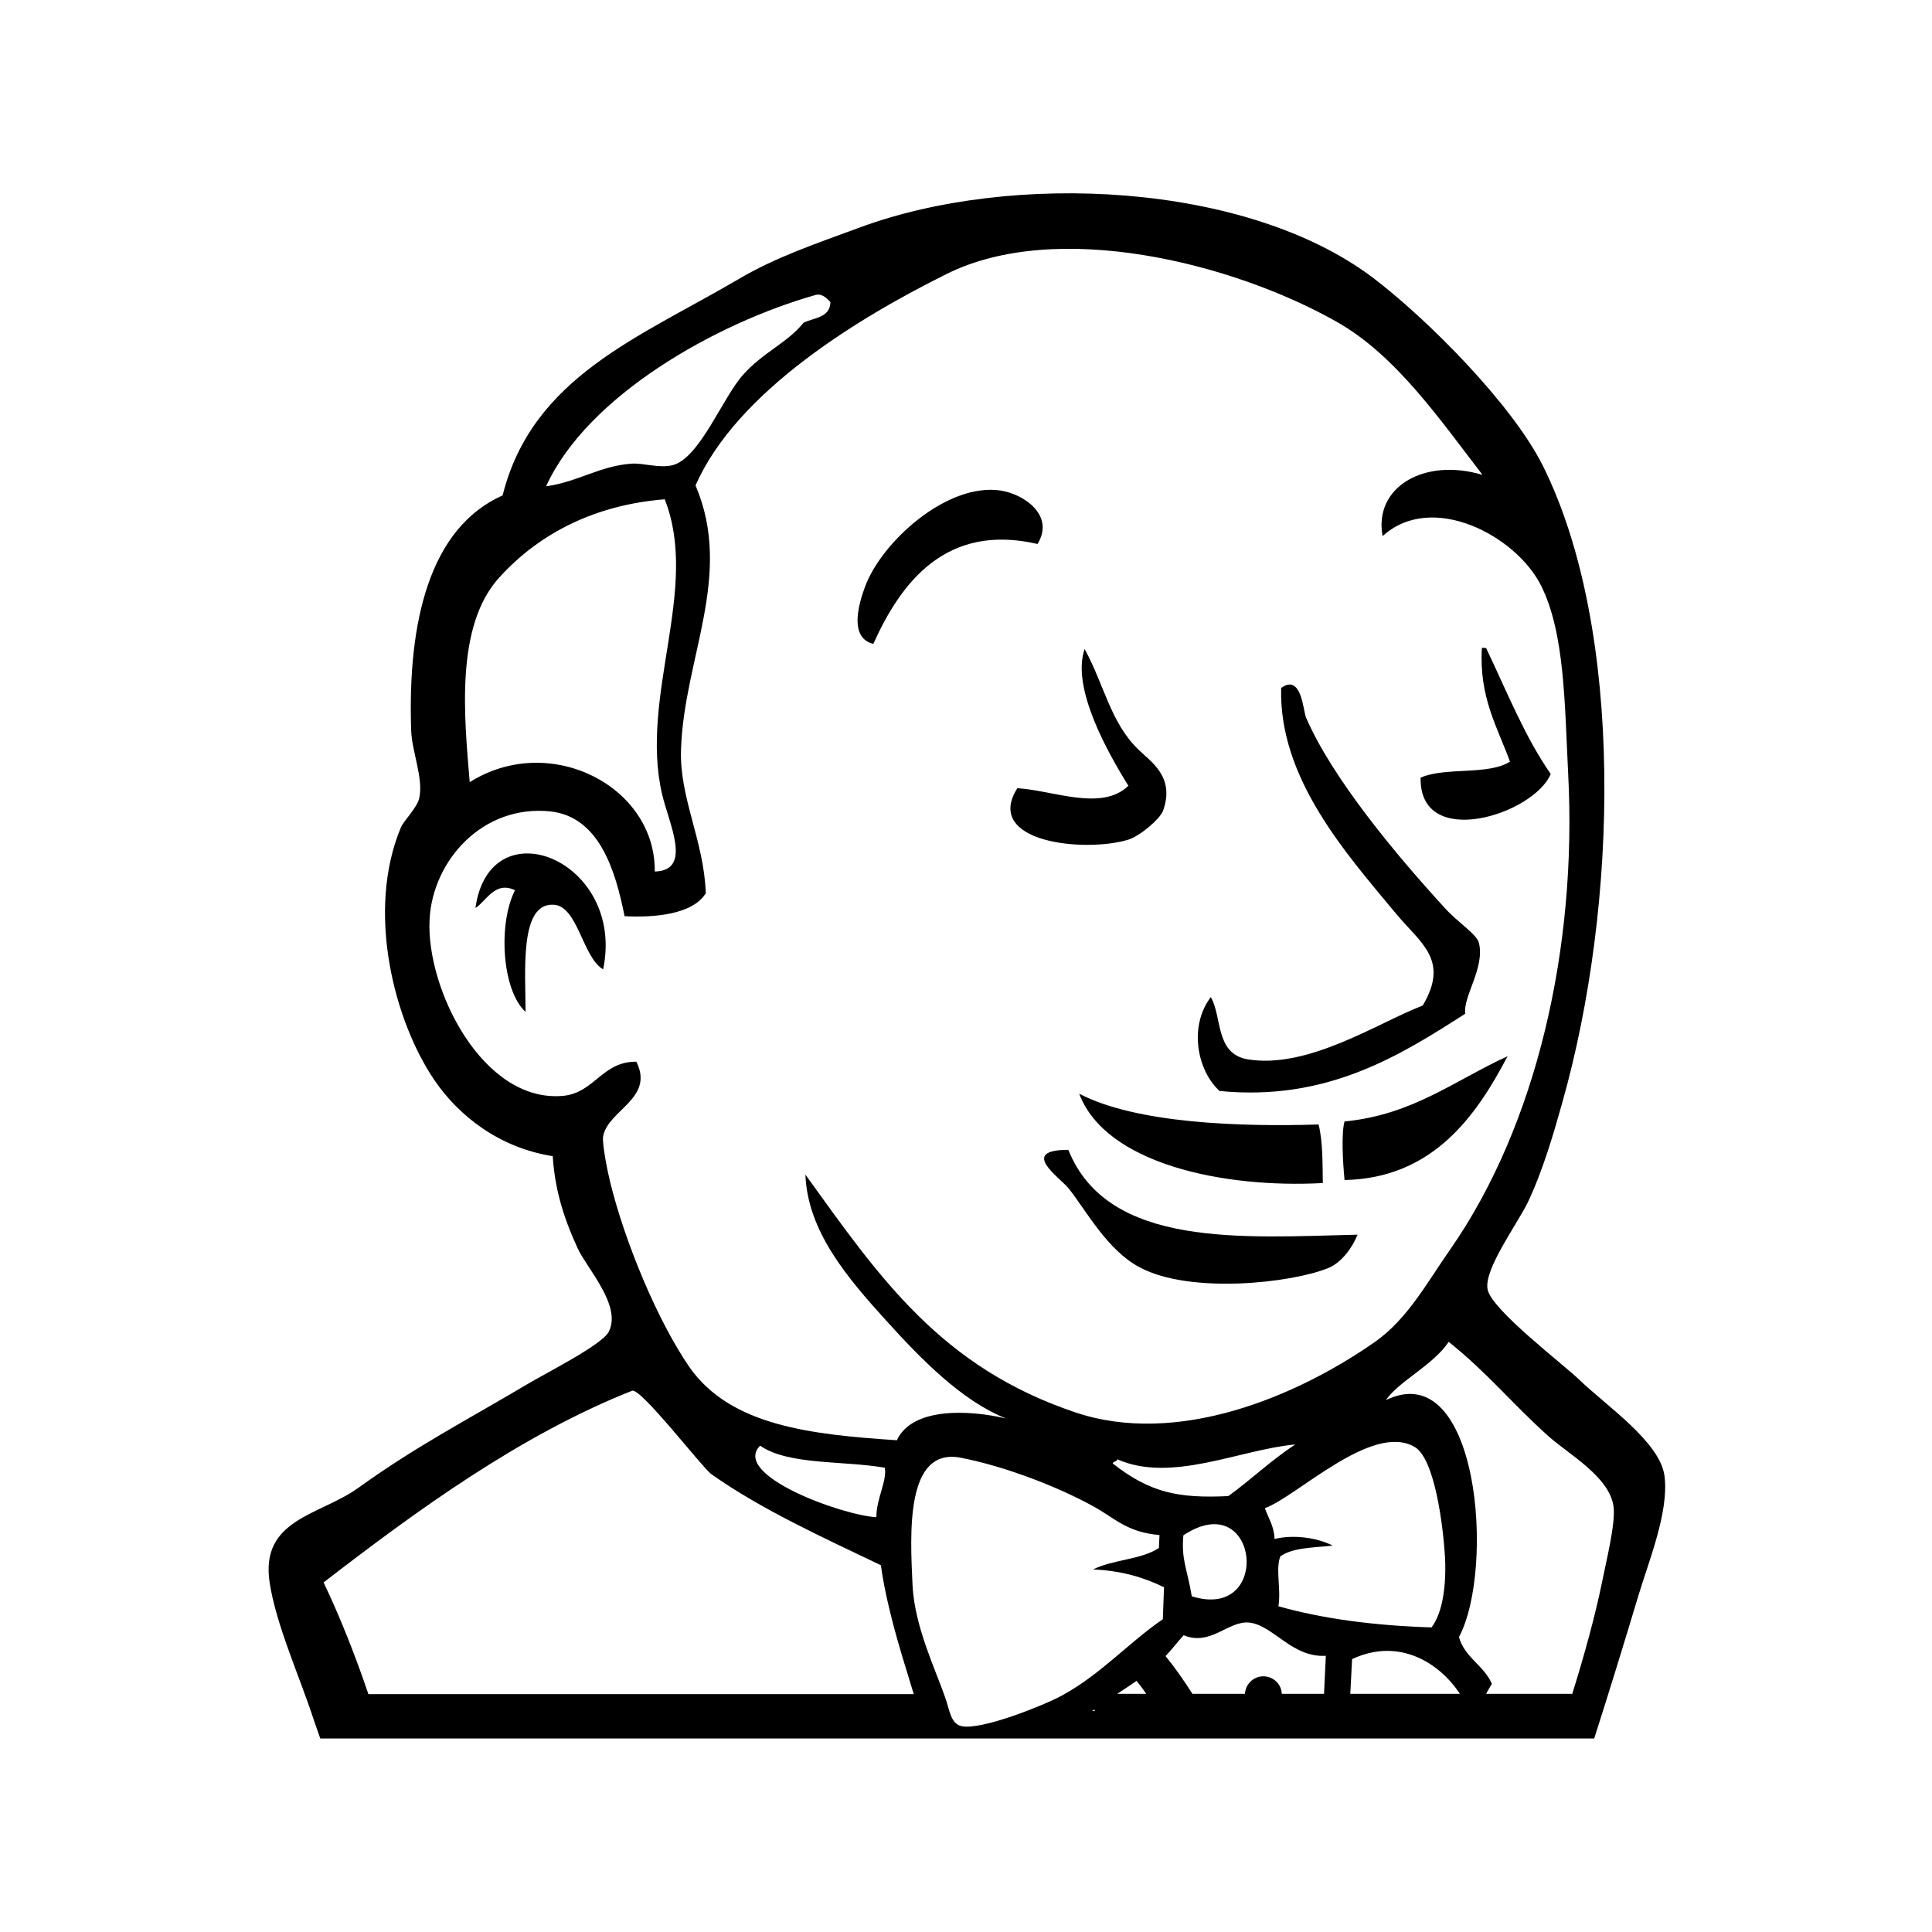 <svg xmlns="http://www.w3.org/2000/svg" viewBox="0 0 640 640"><!--! Font Awesome Free 7.0.1 by @fontawesome - https://fontawesome.com License - https://fontawesome.com/license/free (Icons: CC BY 4.0, Fonts: SIL OFL 1.1, Code: MIT License) Copyright 2025 Fonticons, Inc. --><path fill="currentColor" d="M551.4 489C550 477.8 532.4 465.9 523.2 457.1C518.1 452.1 494.2 434 492.8 427.2C491.4 420.6 502.5 405.7 506.1 398.3C511.2 387.6 514.9 374.6 517.4 365.7C536.2 299.6 538.1 208.8 511.2 154.5C501 133.9 472.6 105.5 454.8 92C412.8 60.3 335.2 56.7 284.7 75.4C270.6 80.6 256.9 85.2 244.6 92.5C211.5 111.9 176.3 125 166.5 164.1C142.3 174.9 135 205.9 136.2 241.9C136.4 248.9 140.3 257.7 138.9 264.3C138.2 267.6 133.7 271.9 132.8 274.1C121.2 301.8 130.5 338.1 143.9 357.8C152 369.7 165.4 380.2 183.1 383C183.8 393.6 186.4 402.7 191.3 413.4C194.4 420.2 206 432.4 201.7 441.1C199.5 445.5 180.7 454.9 174.4 458.7C153.3 471.2 138 479 118.5 493C105.9 502 86.2 503.2 89.3 524.1C91.4 538.2 99.4 555.7 104 569.9C104.7 571.9 105.4 574 106.1 575.9L528.1 575.9C533 560.6 537.8 545 542.7 528.7C546.1 517.3 552.9 500.9 551.4 489zM270.2 97.7C272 97.2 273.6 98.4 275.1 100.1C274.9 105.3 269.7 105.2 266.2 106.9C260.8 113.6 252.8 116.7 246.2 124.1C239.4 131.6 231.8 151.8 222.8 154.1C218.3 155.2 213.1 153.3 209.2 153.6C198.8 154.3 191.5 159.6 180.9 161.1C194.5 131.2 237 107.1 270.2 97.7zM165.4 191.3C178.9 176.4 197.5 167.2 220.2 165.4C231.9 195.1 211.8 230.4 219.3 263C221.6 272.9 229.5 288.4 216.9 288.7C217.2 260.4 182.1 242.4 155.6 259.1C153.8 237.6 150.7 207.4 165.4 191.3zM202.1 391.5C201.1 387.4 199.4 378.6 199.8 376.4C201.4 367.7 216.9 363.9 210.8 351.7C199.5 351.6 197 361.9 186.7 363C160 365.6 141.1 327.6 142.3 304.6C143.3 285.1 159.9 266.4 182.4 268.8C198.4 270.6 203.8 288 206.9 303.5C216.1 304 229.4 303.1 233.8 295.9C233.2 278.4 225 264.3 225.6 248.2C226.6 217.9 243.1 190.6 230.4 160.8C244 129.9 283.9 105.5 313.5 90.8C350.1 72.5 408.4 87.1 442.8 106.6C462.5 117.7 477.2 139.3 491.1 157.3C471.6 151.5 455 161.5 458 177.6C474.3 162.7 502.2 177.4 510.5 194C518.4 209.8 518.3 233.3 519.5 256.8C522.4 313.8 509.1 372.7 480.4 413.9C472.7 424.9 466.3 436.9 455.5 444.5C429.5 462.7 390.1 479.2 356.3 467.9C311.6 452.9 291.3 423.1 266.8 389.1C267.5 407.8 280.6 423.2 293.6 437.5C304.9 450 318.6 464.1 333.3 469.9C321 467 302.2 466.1 297.1 477.1C268.5 475.2 242 472.3 228.4 452.9C217.8 437.5 207 411.5 202.1 391.5zM424.1 515.6C428.2 512.6 435.2 512.7 441.5 512C436.1 509.3 428.5 508.3 422.2 509.8C422.1 505.6 420.2 503 419 499.6C429.6 495.8 454.5 471.1 468.6 479.3C475.3 483.2 478.1 505.5 478.7 516.3C479.1 525.3 477.9 534.3 474.2 539.1C455.4 538.5 438.4 536.3 423.5 532.1C424.4 526 422.5 520 424.1 515.6zM406.9 495.6C390.1 496.4 380.9 494.4 368.6 484.8C368.8 484 370 484.3 370.1 483.4C388.1 491.4 410.9 480.1 429.1 478.5C421.2 483.6 414.5 490.1 406.9 495.6zM394.8 528.8C393.2 519.4 391.3 516.8 392 508.6C417 492 421.7 537.2 394.8 528.8zM290.3 502.6C278.7 501.9 242.2 488.6 251.8 478.9C261.2 485.4 279.3 483.8 293.1 486.2C293.9 490.6 290.3 496.4 290.3 502.6zM122 561.1C117.7 548.4 112.8 536 107.2 524.2C138 500.4 172.5 475.3 209.4 460.7C212.2 459.6 232.6 486.1 235.6 488.3C252.1 500 272.6 509.3 291.8 518.5C293 527.3 295.7 538.7 300.5 554C301.2 556.3 301.9 558.7 302.7 561.2L122 561.2L122 561.1zM362.6 566.8L361.8 566.8C362.1 566.6 362.3 566.4 362.6 566.3L362.6 566.8zM370.1 561.1C372.2 559.7 374.4 558.3 376.5 556.8C377.6 558.2 378.7 559.6 379.7 561.1L370.1 561.1zM385.2 536.4C374.4 543.7 364.6 554.7 351.9 561.6C345.9 564.9 324.9 573.3 318.5 571.8C314.9 571 314.6 566.5 313.1 562.3C310 553.3 303 538.9 302.3 525.3C301.5 508.1 299.8 479.3 318.3 482.9C333.2 485.8 350.6 492.6 362.2 499C369.3 502.9 373.3 507.6 384.1 508.5C384 509.9 384 511.3 383.9 512.8C378 516.7 368.6 516.6 362.1 519.9C371.6 520.3 379.1 522.6 385.6 525.8C385.5 529.2 385.3 532.8 385.2 536.4zM438.6 561.1L424.6 561.1C424.5 557.9 421.8 555.3 418.5 555.3C415.2 555.3 412.6 557.9 412.4 561.1L395 561.1C392.2 556.7 389.3 552.5 386.1 548.6C388.2 546.4 390.1 543.9 392.1 541.7C401.1 545.4 406.9 536.8 413.8 537.5C421.7 538.3 428 549.2 439.2 548.5L438.6 561.1zM447.3 561.1C447.5 557.1 447.7 553.3 447.9 549.6C463.5 542.3 476.9 550.9 483.6 561.1L447.3 561.1zM530.7 524.1C528.4 535.3 524.9 548.1 520.8 561.2C520.6 561.1 520.4 561.1 520.2 561.1L492.3 561.1C492.9 560 493.5 558.9 494.2 557.8C491.6 551.7 485.2 549.1 483.3 542.3C495.4 519.6 489.8 448.9 459.1 463.8C463.4 457.5 474.7 452.3 479.9 444.5C492.9 454.9 500.7 464.8 513.1 475.9C519.9 481.9 533.1 489.2 534.5 499C535.3 504.5 531.9 517.9 530.7 524.1zM286.5 194.5C291.9 179.6 313.7 159.8 331.5 162.5C339.2 163.7 349.5 170.7 343.7 180.2C313.5 173.2 298.5 192.8 289.3 213.3C281.2 211.3 284.4 200.2 286.5 194.5zM470.6 257.6C478.8 254 493 256.9 500.2 252.3C496 240.8 489.9 230.9 490.9 214.6C491.4 214.6 491.9 214.6 492.3 214.7C499.1 228.9 505 243.9 513.7 256.4C508 269.9 470.1 281.8 470.6 257.6zM373.8 260.3C367 249.4 354.8 227.8 359.3 215C365.8 226.9 367.9 239.4 377.1 248.3C381.2 252.3 389.3 257.3 385.3 268.5C384.4 271.2 377.5 277.1 373.6 278.2C359.2 282.5 325.7 279.1 337 261.1C348.9 261.8 364.9 268.9 373.8 260.3zM401.1 330.3C404.9 336.9 402.5 349 413.2 350.9C433.4 354.3 456.8 338.6 471.3 333.1C480.3 317.9 470.5 312.4 462.4 302.6C445.8 282.6 423.6 257.8 424.4 227.9C431.1 223 431.7 235.3 432.6 237.6C441.3 257.9 463 283.8 478.9 301.1C482.8 305.4 489.2 309.5 489.9 312.3C492 320.5 484.5 330.3 485.4 335.8C463.7 349.7 439.6 364.9 404 361.4C396.6 354.7 393.7 340 401.1 330.3zM199.8 321.1C193 317.2 191.4 300.1 183.4 299.7C172 299 174.1 321.9 174.1 335.2C166.3 328.1 164.9 306.1 170.6 294.9C164 291.7 161.1 298.5 157.5 300.8C162.2 266.7 207.3 285 199.8 321.1zM499.4 349.9C489.3 369.1 475 390.3 445.4 390.9C444.8 384.7 444.3 375.3 445.4 371.5C468.1 369.3 482 357.8 499.4 349.9zM357.5 362.3C376.4 372.2 411.1 373.3 436.8 372.5C438.2 378.1 438.1 385.1 438.2 391.9C405.2 393.7 366.2 385.5 357.5 362.3zM449.7 409C448 413.3 444.4 418.3 439.9 420.1C427.8 425 394.3 428.8 377.5 419.8C366.8 414.1 360 401.3 354.1 393.8C351.3 390.2 337.2 380.9 353.9 380.9C367 413.6 411.9 409.9 449.7 409z"/></svg>